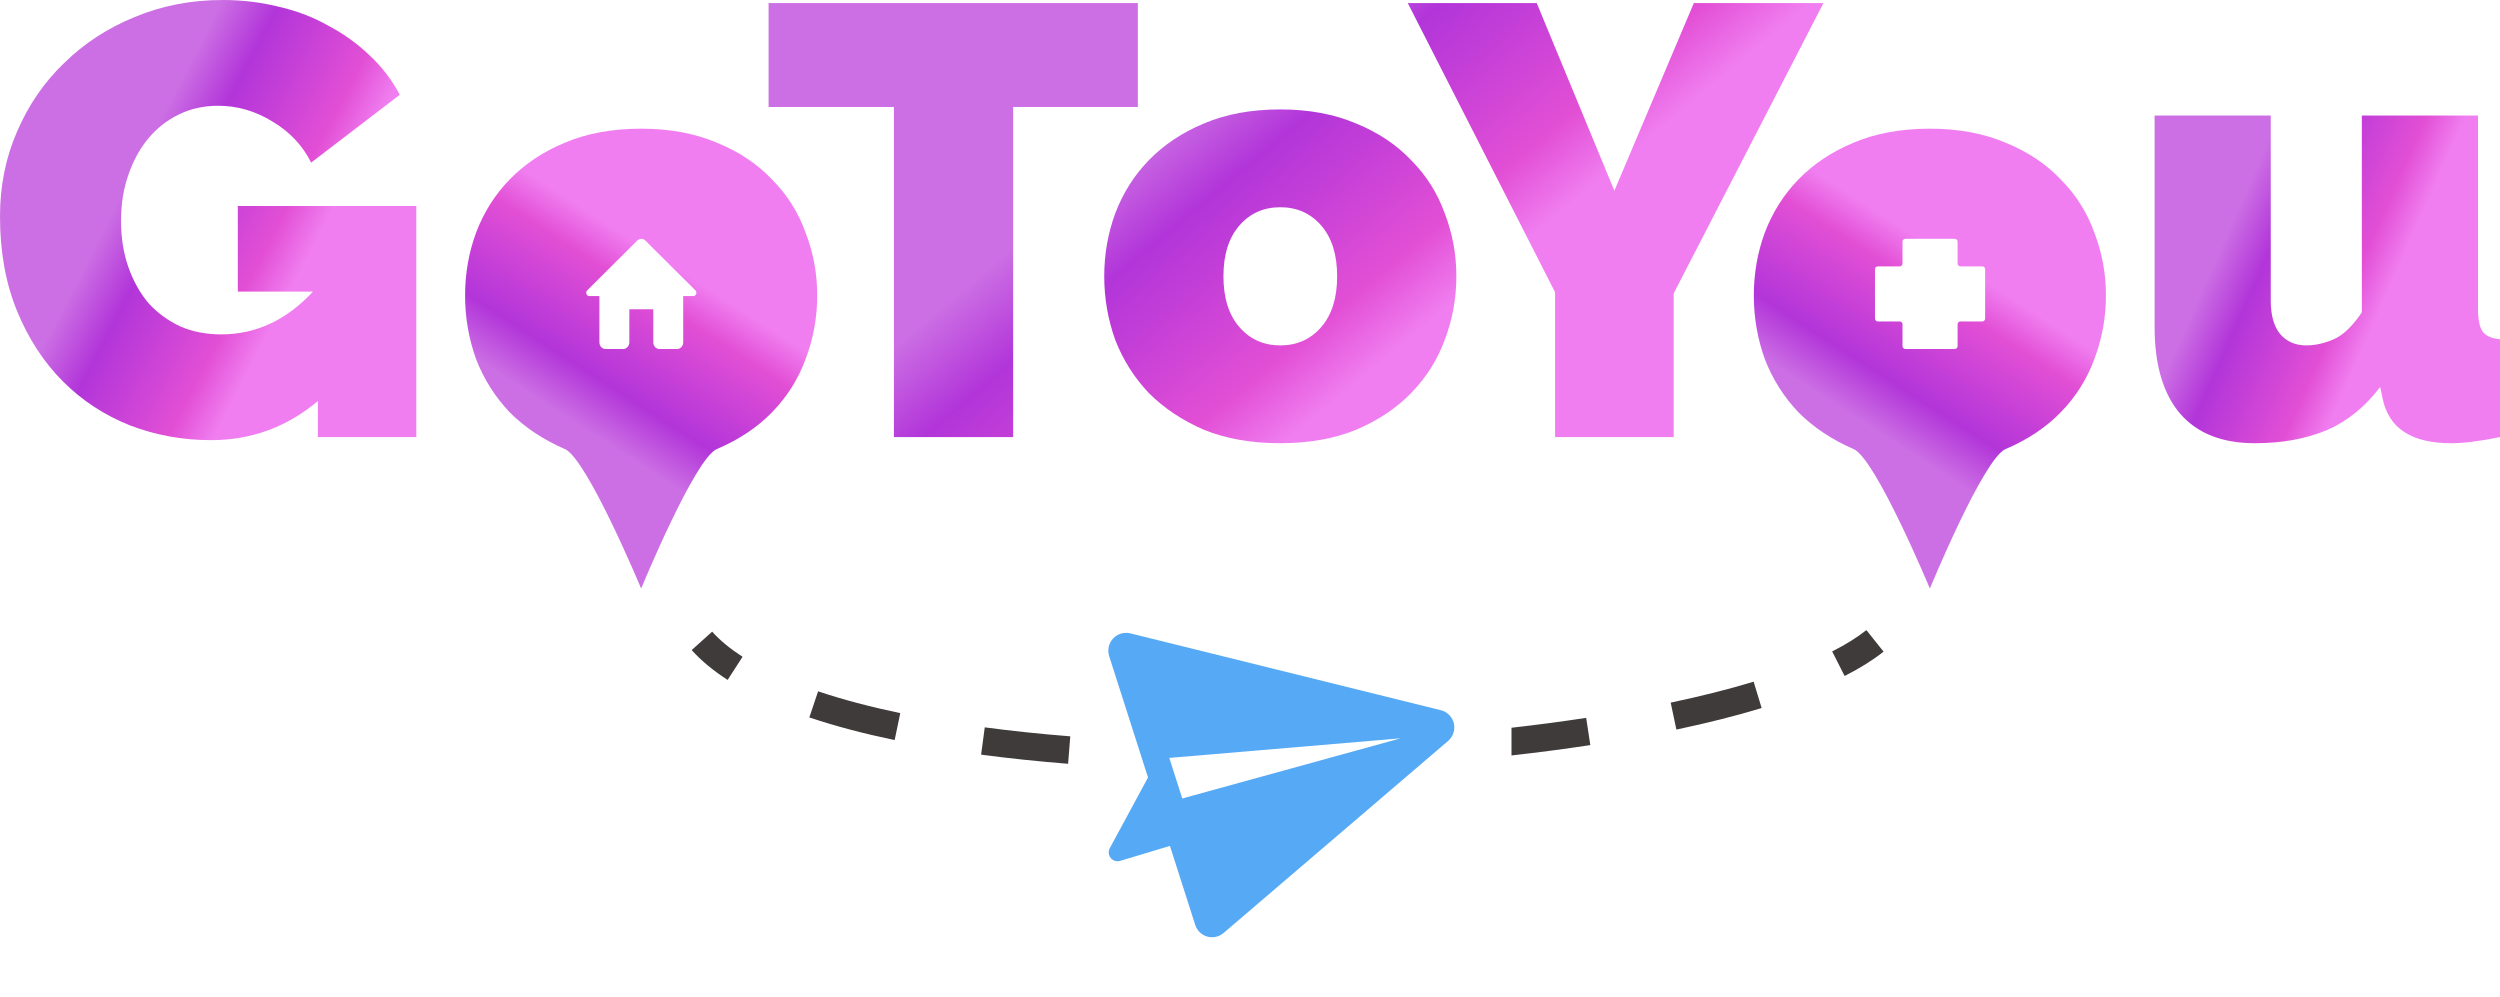<svg xmlns="http://www.w3.org/2000/svg" width="888" height="354" viewBox="0 0 888 354" fill="none"><path fill-rule="evenodd" clip-rule="evenodd" d="M655.208 240.113C660.504 237.43 665.17 234.55 669.043 231.457L662.939 223.814C659.722 226.384 655.661 228.919 650.787 231.388L655.208 240.113ZM245.681 230.908C249.176 234.791 253.494 238.312 258.461 241.51L263.756 233.286C259.349 230.449 255.744 227.467 252.95 224.364L245.681 230.908ZM595.451 259.146C606.321 256.851 616.486 254.299 625.735 251.498L622.9 242.137C613.967 244.842 604.08 247.328 593.431 249.575L595.451 259.146ZM287.474 254.828C296.673 257.921 306.852 260.596 317.779 262.879L319.779 253.304C309.147 251.083 299.352 248.502 290.591 245.557L287.474 254.828ZM536.881 268.339C546.468 267.265 555.831 266.035 564.884 264.653L563.408 254.984C554.834 256.292 545.966 257.465 536.881 258.496V268.339ZM348.492 268.052C358.436 269.377 368.776 270.455 379.391 271.297L380.164 261.547C369.704 260.717 359.538 259.656 349.783 258.357L348.492 268.052Z" fill="#403B3B"></path><path d="M514.359 263.191L434.621 331.394C433.832 332.069 432.889 332.54 431.877 332.764C430.864 332.987 429.813 332.957 428.817 332.676C427.821 332.395 426.91 331.871 426.166 331.152C425.422 330.432 424.867 329.539 424.551 328.551L415.558 300.463L397.86 305.784C397.264 305.963 396.628 305.96 396.034 305.777C395.441 305.594 394.915 305.238 394.524 304.755C394.133 304.271 393.894 303.682 393.837 303.061C393.78 302.441 393.908 301.816 394.205 301.267L407.776 276.154L393.972 233.045C393.629 231.975 393.579 230.832 393.825 229.733C394.072 228.635 394.606 227.622 395.373 226.798C396.14 225.975 397.113 225.371 398.189 225.049C399.265 224.727 400.407 224.7 401.495 224.969L511.812 252.272C512.933 252.551 513.954 253.134 514.765 253.957C515.575 254.781 516.142 255.813 516.405 256.94C516.668 258.068 516.615 259.248 516.253 260.35C515.891 261.452 515.234 262.434 514.353 263.188L514.359 263.191ZM497.477 262.254L415.331 269.208L419.944 283.619L497.477 262.254Z" fill="#56A9F5"></path><path d="M112.913 142.444C101.911 151.709 89.245 156.341 74.914 156.341C64.925 156.341 55.371 154.604 46.251 151.13C37.131 147.511 29.169 142.3 22.366 135.496C15.562 128.692 10.133 120.368 6.08 110.525C2.027 100.681 0 89.462 0 76.868C0 66.011 2.027 55.95 6.08 46.685C10.133 37.276 15.707 29.169 22.8 22.366C29.893 15.417 38.217 9.988 47.771 6.08C57.47 2.027 67.893 0 79.039 0C85.988 0 92.647 0.796 99.016 2.389C105.386 3.836 111.249 6.08 116.605 9.12C122.106 12.015 127.027 15.562 131.37 19.76C135.713 23.813 139.26 28.445 142.01 33.657L110.525 57.76C107.485 51.679 102.925 46.83 96.845 43.211C90.765 39.447 84.323 37.565 77.519 37.565C72.453 37.565 67.82 38.579 63.622 40.605C59.424 42.632 55.805 45.455 52.765 49.074C49.725 52.693 47.337 57.036 45.6 62.102C43.862 67.024 42.994 72.453 42.994 78.388C42.994 84.468 43.862 89.969 45.6 94.891C47.337 99.812 49.725 104.083 52.765 107.702C55.95 111.176 59.714 113.927 64.057 115.953C68.399 117.835 73.249 118.776 78.605 118.776C90.91 118.776 101.767 113.709 111.176 103.576H84.468V73.177H147.873V155.256H112.913V142.444Z" fill="url(#paint0_linear_16_59)"></path><path d="M404.159 38H359.862V155.256H317.52V38H273.006V1.086H404.159V38Z" fill="url(#paint1_linear_16_59)"></path><path d="M454.761 157.427C444.483 157.427 435.436 155.835 427.619 152.65C419.946 149.321 413.432 144.978 408.076 139.622C402.865 134.121 398.884 127.824 396.133 120.73C393.528 113.492 392.225 105.965 392.225 98.148C392.225 90.331 393.528 82.875 396.133 75.782C398.884 68.544 402.865 62.247 408.076 56.891C413.432 51.39 419.946 47.047 427.619 43.862C435.436 40.533 444.483 38.868 454.761 38.868C464.895 38.868 473.87 40.533 481.687 43.862C489.504 47.047 496.018 51.39 501.229 56.891C506.586 62.247 510.566 68.544 513.172 75.782C515.923 82.875 517.298 90.331 517.298 98.148C517.298 105.965 515.923 113.492 513.172 120.73C510.566 127.824 506.586 134.121 501.229 139.622C496.018 144.978 489.504 149.321 481.687 152.65C473.87 155.835 464.895 157.427 454.761 157.427ZM434.567 98.148C434.567 105.82 436.449 111.828 440.213 116.17C443.977 120.513 448.826 122.685 454.761 122.685C460.696 122.685 465.546 120.513 469.31 116.17C473.073 111.828 474.955 105.82 474.955 98.148C474.955 90.475 473.073 84.468 469.31 80.125C465.546 75.782 460.696 73.611 454.761 73.611C448.826 73.611 443.977 75.782 440.213 80.125C436.449 84.468 434.567 90.475 434.567 98.148Z" fill="url(#paint2_linear_16_59)"></path><path d="M545.848 1.086L573.425 67.748L601.654 1.086H647.688L594.488 104.228V155.256H552.363V103.793L500.032 1.086H545.848Z" fill="url(#paint3_linear_16_59)"></path><path d="M800.927 157.427C789.346 157.427 780.515 153.953 774.435 147.004C768.355 139.911 765.315 129.633 765.315 116.17V41.04H806.572V106.833C806.572 111.9 807.658 115.808 809.829 118.559C812.145 121.309 815.258 122.685 819.166 122.685C822.351 122.685 825.608 121.961 828.938 120.513C832.267 119.066 835.597 115.881 838.926 110.959V41.04H880.183V109.656C880.183 113.565 880.762 116.315 881.92 117.907C883.078 119.355 885.105 120.224 888 120.513V155.256C880.907 156.703 875.116 157.427 870.629 157.427C856.587 157.427 848.48 152.143 846.309 141.576L845.44 137.45C840.084 144.543 833.715 149.682 826.332 152.867C818.949 155.907 810.481 157.427 800.927 157.427Z" fill="url(#paint4_linear_16_59)"></path><path fill-rule="evenodd" clip-rule="evenodd" d="M200.591 159.489C208.408 162.674 227.734 209.052 227.734 209.052C227.734 209.052 246.842 162.674 254.659 159.489C262.476 156.16 268.991 151.817 274.202 146.461C279.558 140.96 283.539 134.663 286.145 127.569C288.895 120.331 290.27 112.804 290.27 104.987C290.27 97.17 288.895 89.715 286.145 82.621C283.539 75.383 279.558 69.086 274.202 63.73C268.991 58.229 262.476 53.886 254.659 50.702C246.842 47.372 237.867 45.707 227.734 45.707C217.456 45.707 208.408 47.372 200.591 50.702C192.919 53.886 186.405 58.229 181.049 63.73C175.837 69.086 171.856 75.383 169.106 82.621C166.5 89.715 165.197 97.17 165.197 104.987C165.197 112.804 166.5 120.331 169.106 127.569C171.856 134.663 175.837 140.96 181.049 146.461C186.405 151.817 192.919 156.16 200.591 159.489ZM223.54 109.862L223.54 121.607C223.54 122.899 222.583 123.956 221.413 123.956L215.034 123.956C213.865 123.956 212.908 122.899 212.908 121.607L212.908 105.163L209.293 105.163C208.315 105.163 207.869 103.824 208.592 103.12L226.368 85.431C227.176 84.632 228.409 84.632 229.217 85.431L246.993 103.12C247.737 103.824 247.269 105.163 246.291 105.163L242.676 105.163L242.676 121.607C242.676 122.899 241.72 123.956 240.55 123.956L234.171 123.956C233.002 123.956 232.045 122.899 232.045 121.607L232.045 109.862L223.54 109.862Z" fill="url(#paint5_linear_16_59)"></path><path fill-rule="evenodd" clip-rule="evenodd" d="M658.349 159.489C666.166 162.674 685.492 209.052 685.492 209.052C685.492 209.052 704.6 162.674 712.417 159.489C720.234 156.16 726.748 151.817 731.96 146.461C737.316 140.96 741.297 134.663 743.903 127.569C746.653 120.331 748.028 112.804 748.028 104.987C748.028 97.17 746.653 89.715 743.903 82.621C741.297 75.383 737.316 69.086 731.96 63.73C726.748 58.229 720.234 53.886 712.417 50.702C704.6 47.372 695.625 45.707 685.492 45.707C675.214 45.707 666.166 47.372 658.349 50.702C650.677 53.886 644.163 58.229 638.806 63.73C633.595 69.086 629.614 75.383 626.864 82.621C624.258 89.715 622.955 97.17 622.955 104.987C622.955 112.804 624.258 120.331 626.864 127.569C629.614 134.663 633.595 140.96 638.806 146.461C644.163 151.817 650.677 156.16 658.349 159.489ZM675.774 85.832C675.774 85.279 676.221 84.832 676.774 84.832L694.336 84.832C694.888 84.832 695.336 85.279 695.336 85.832L695.336 93.613C695.336 94.165 695.784 94.613 696.336 94.613L704.117 94.613C704.669 94.613 705.117 95.061 705.117 95.613L705.117 113.175C705.117 113.727 704.669 114.175 704.117 114.175L696.336 114.175C695.784 114.175 695.336 114.623 695.336 115.175L695.336 122.956C695.336 123.509 694.888 123.956 694.336 123.956L676.774 123.956C676.221 123.956 675.774 123.509 675.774 122.956L675.774 115.175C675.774 114.623 675.326 114.175 674.774 114.175L666.993 114.175C666.44 114.175 665.993 113.727 665.993 113.175L665.993 95.613C665.993 95.061 666.44 94.613 666.993 94.613L674.774 94.613C675.326 94.613 675.774 94.165 675.774 93.613L675.774 85.832Z" fill="url(#paint6_linear_16_59)"></path><defs><linearGradient id="paint0_linear_16_59" x1="66.253" y1="1.626" x2="136.786" y2="38.112" gradientUnits="userSpaceOnUse"><stop offset="0.13" stop-color="#CC6FE4"></stop><stop offset="0.365" stop-color="#B235D9"></stop><stop offset="0.818" stop-color="#E24FD5"></stop><stop offset="1" stop-color="#F07EF0"></stop></linearGradient><linearGradient id="paint1_linear_16_59" x1="435.647" y1="1.626" x2="520.692" y2="103.393" gradientUnits="userSpaceOnUse"><stop offset="0.13" stop-color="#CC6FE4"></stop><stop offset="0.365" stop-color="#B235D9"></stop><stop offset="0.818" stop-color="#E24FD5"></stop><stop offset="1" stop-color="#F07EF0"></stop></linearGradient><linearGradient id="paint2_linear_16_59" x1="435.647" y1="1.626" x2="520.692" y2="103.393" gradientUnits="userSpaceOnUse"><stop offset="0.13" stop-color="#CC6FE4"></stop><stop offset="0.365" stop-color="#B235D9"></stop><stop offset="0.818" stop-color="#E24FD5"></stop><stop offset="1" stop-color="#F07EF0"></stop></linearGradient><linearGradient id="paint3_linear_16_59" x1="435.647" y1="1.626" x2="520.692" y2="103.393" gradientUnits="userSpaceOnUse"><stop offset="0.13" stop-color="#CC6FE4"></stop><stop offset="0.365" stop-color="#B235D9"></stop><stop offset="0.818" stop-color="#E24FD5"></stop><stop offset="1" stop-color="#F07EF0"></stop></linearGradient><linearGradient id="paint4_linear_16_59" x1="816.925" y1="1.626" x2="880.882" y2="29.927" gradientUnits="userSpaceOnUse"><stop offset="0.13" stop-color="#CC6FE4"></stop><stop offset="0.365" stop-color="#B235D9"></stop><stop offset="0.818" stop-color="#E24FD5"></stop><stop offset="1" stop-color="#F07EF0"></stop></linearGradient><linearGradient id="paint5_linear_16_59" x1="165.935" y1="137.376" x2="206.854" y2="73.741" gradientUnits="userSpaceOnUse"><stop offset="0.13" stop-color="#CC6FE4"></stop><stop offset="0.365" stop-color="#B235D9"></stop><stop offset="0.818" stop-color="#E24FD5"></stop><stop offset="1" stop-color="#F07EF0"></stop></linearGradient><linearGradient id="paint6_linear_16_59" x1="623.693" y1="137.376" x2="664.611" y2="73.741" gradientUnits="userSpaceOnUse"><stop offset="0.13" stop-color="#CC6FE4"></stop><stop offset="0.365" stop-color="#B235D9"></stop><stop offset="0.818" stop-color="#E24FD5"></stop><stop offset="1" stop-color="#F07EF0"></stop></linearGradient></defs></svg>